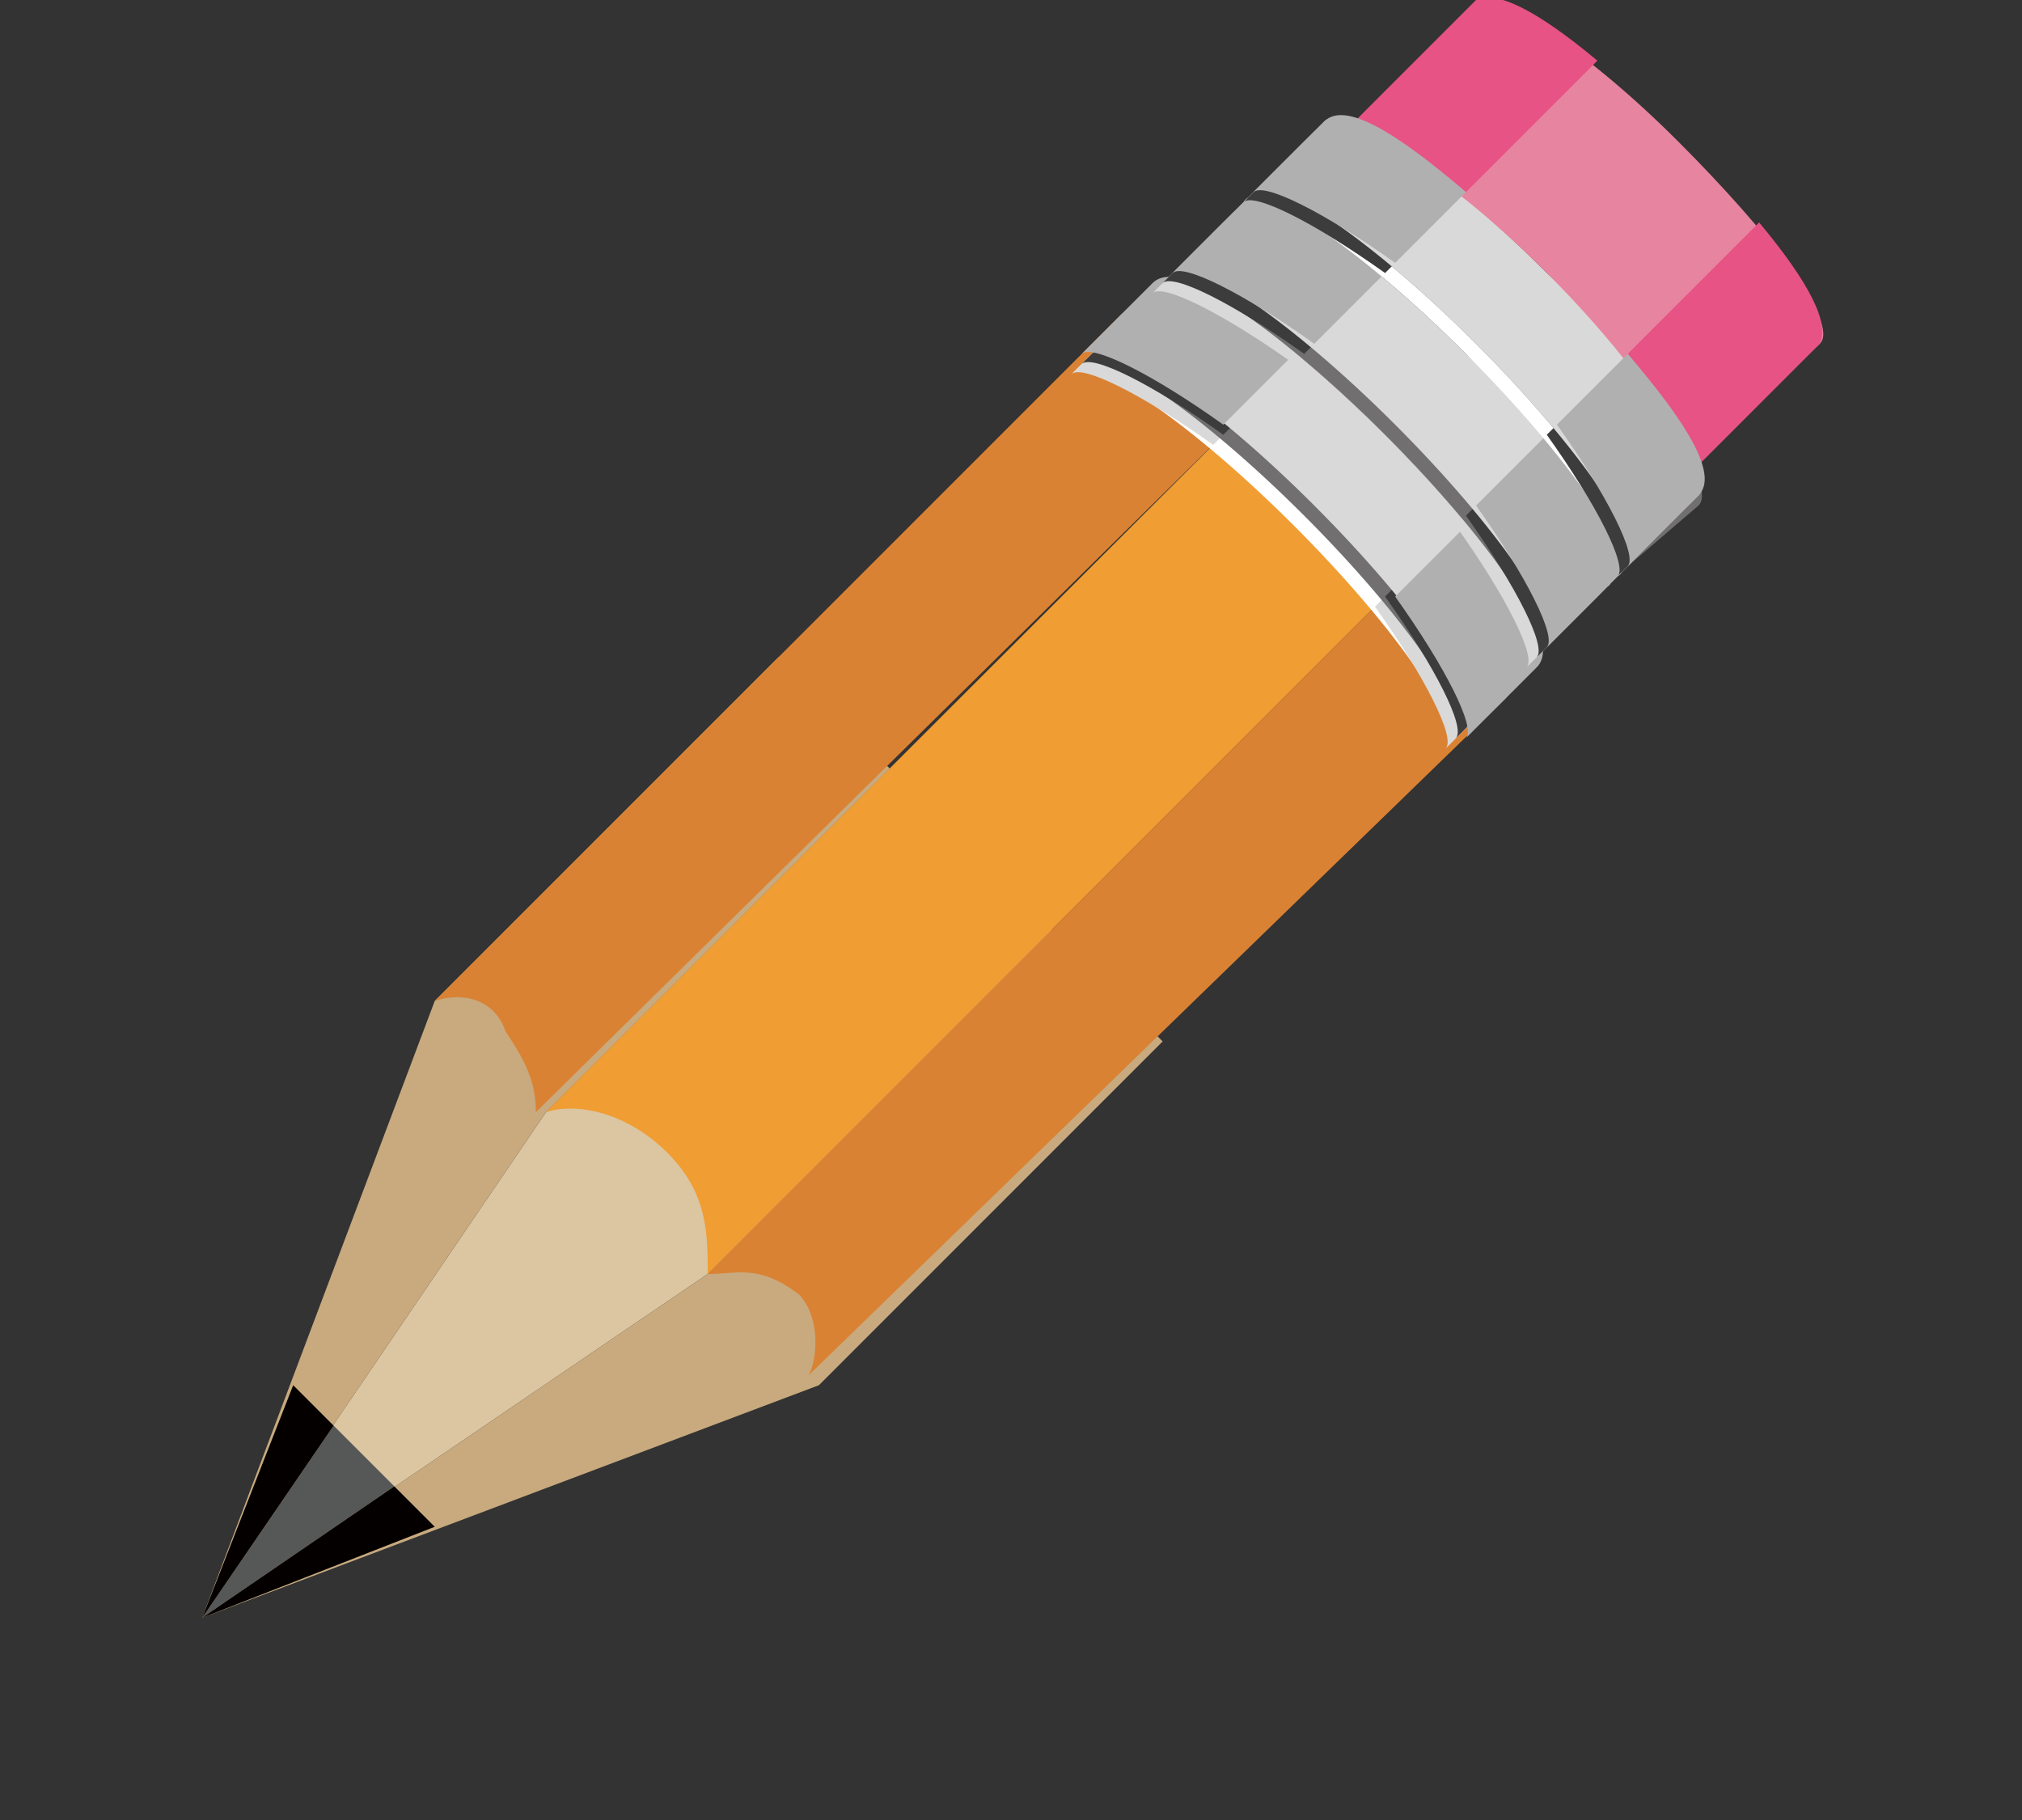 <?xml version="1.0" encoding="utf-8"?>
<!-- Generator: Adobe Illustrator 19.2.1, SVG Export Plug-In . SVG Version: 6.00 Build 0)  -->
<svg version="1.1" id="レイヤー_1" xmlns="http://www.w3.org/2000/svg" xmlns:xlink="http://www.w3.org/1999/xlink" x="0px"
	 y="0px" width="20px" height="18px" viewBox="0 0 20 18" style="enable-background:new 0 0 20 18;" xml:space="preserve">
<rect x="0" y="0" width="20" height="18" fill="#333333" stroke="none"/>
<style type="text/css">
	.st0{fill:#DCC5A1;}
	.st1{fill:#C8AA7E;}
	.st2{fill:#565757;}
	.st3{fill:#040000;}
	.st4{fill:#F09D33;}
	.st5{fill:#DA8234;}
	.st6{fill:#FFFFFF;}
	.st7{fill:#D9D9D9;}
	.st8{fill:#716F6F;}
	.st9{fill:#3C3C3C;}
	.st10{fill:#B1B0B1;}
	.st11{fill:#E784A0;}
	.st12{fill:#E75385;}
</style>
<g>
	<g>
		<polygon class="st0" points="2,16 5.4,11 8.8,7.6 9.6,8.4 10.4,9.2 7,12.6 		"/>
		<polygon class="st1" points="2,16 4.3,9.9 7.7,6.5 8.3,7.1 8.8,7.6 5.4,11 		"/>
		<polygon class="st1" points="2,16 7,12.6 10.4,9.2 10.9,9.7 11.5,10.3 8.1,13.7 		"/>
		<polygon class="st2" points="3.3,14.1 2,16 3.9,14.7 		"/>
		<polygon class="st3" points="2.9,13.7 2,16 3.3,14.1 		"/>
		<polygon class="st3" points="3.9,14.7 2,16 4.3,15.1 		"/>
		<path class="st4" d="M12.2,4.2L5.4,11l0,0c0.3-0.1,0.8,0,1.2,0.4C7,11.8,7,12.2,7,12.6l0,0l6.8-6.8L12.2,4.2z"/>
		<path class="st5" d="M14.9,6.9l-1.1-1.1L7,12.6l0,0c0,0,0,0,0,0c0.3,0,0.5-0.1,0.9,0.2C8.1,13,8.1,13.4,8,13.6l0,0L14.9,6.9z"/>
		<path class="st5" d="M12.2,4.2l-1.1-1.1L4.3,9.9l0,0c0.3-0.1,0.6,0,0.7,0.3c0.2,0.3,0.3,0.5,0.3,0.8c0,0,0,0,0,0l0,0L12.2,4.2z"/>
		<path class="st6" d="M13.5,4.5c-1-1-2-1.7-2.2-1.5l-0.7,0.7c0.2-0.2,1.2,0.5,2.2,1.5c1,1,1.7,2,1.5,2.2L15,6.7
			C15.2,6.5,14.5,5.5,13.5,4.5z"/>
		<path class="st7" d="M14.3,5.3C14.9,6,15.2,6.6,15,6.7l-0.7,0.7c0.1-0.1-0.2-0.7-0.7-1.4L14.3,5.3z"/>
		<path class="st7" d="M12.7,3.7C12,3.1,11.4,2.8,11.3,3l-0.7,0.7c0.1-0.1,0.7,0.2,1.4,0.7L12.7,3.7z"/>
		<path class="st8" d="M13.6,4.4c-1-1-2-1.7-2.2-1.5l-0.7,0.7c0.2-0.2,1.2,0.5,2.2,1.5c1,1,1.7,2,1.5,2.2l0.7-0.7
			C15.3,6.4,14.6,5.4,13.6,4.4z"/>
		<path class="st9" d="M14.4,5.2c0.6,0.7,0.9,1.2,0.7,1.4l-0.7,0.7c0.1-0.1-0.2-0.7-0.7-1.4L14.4,5.2z"/>
		<path class="st9" d="M12.8,3.6c-0.7-0.6-1.2-0.9-1.4-0.7l-0.7,0.7c0.1-0.1,0.7,0.2,1.4,0.7L12.8,3.6z"/>
		<path class="st7" d="M13.7,4.3c-1-1-2-1.7-2.2-1.5l-0.7,0.7C11,3.3,12,4,13,5c1,1,1.7,2,1.5,2.2l0.7-0.7
			C15.4,6.3,14.7,5.3,13.7,4.3z"/>
		<path class="st10" d="M12.8,3.5c-0.7-0.6-1.2-0.9-1.4-0.7l-0.7,0.7c0.1-0.1,0.7,0.2,1.4,0.7L12.8,3.5z"/>
		<path class="st10" d="M14.5,5.2c0.6,0.7,0.9,1.2,0.7,1.4l-0.7,0.7c0.1-0.1-0.2-0.7-0.7-1.4L14.5,5.2z"/>
		<path class="st6" d="M14.4,3.6c-1-1-2-1.7-2.2-1.5l-0.7,0.7c0.2-0.2,1.2,0.5,2.2,1.5c1,1,1.7,2,1.5,2.2l0.7-0.7
			C16.1,5.7,15.4,4.7,14.4,3.6z"/>
		<path class="st7" d="M15.1,4.5c0.6,0.7,0.9,1.2,0.7,1.4l-0.7,0.7c0.1-0.1-0.2-0.7-0.7-1.4L15.1,4.5z"/>
		<path class="st7" d="M13.5,2.9c-0.7-0.6-1.2-0.9-1.4-0.7l-0.7,0.7c0.1-0.1,0.7,0.2,1.4,0.7L13.5,2.9z"/>
		<path class="st8" d="M14.4,3.6c-1-1-2-1.7-2.2-1.5l-0.7,0.7c0.2-0.2,1.2,0.5,2.2,1.5c1,1,1.7,2,1.5,2.2l0.7-0.7
			C16.1,5.6,15.5,4.6,14.4,3.6z"/>
		<path class="st9" d="M15.2,4.4c0.6,0.7,0.9,1.2,0.7,1.4l-0.7,0.7c0.1-0.1-0.2-0.7-0.7-1.4L15.2,4.4z"/>
		<path class="st9" d="M13.6,2.8c-0.7-0.6-1.2-0.9-1.4-0.7l-0.7,0.7c0.1-0.1,0.7,0.2,1.4,0.7L13.6,2.8z"/>
		<path class="st7" d="M14.5,3.5c-1-1-2-1.7-2.2-1.5l-0.7,0.7c0.2-0.2,1.2,0.5,2.2,1.5c1,1,1.7,2,1.5,2.2L16,5.7
			C16.2,5.5,15.6,4.5,14.5,3.5z"/>
		<path class="st10" d="M13.7,2.7C13,2.1,12.4,1.8,12.3,2l-0.7,0.7c0.1-0.1,0.7,0.2,1.4,0.7L13.7,2.7z"/>
		<path class="st10" d="M15.3,4.3C15.9,5,16.2,5.6,16,5.7l-0.7,0.7c0.1-0.1-0.2-0.7-0.7-1.4L15.3,4.3z"/>
		<path class="st6" d="M15.2,2.8c-1-1-2-1.7-2.2-1.5L12.3,2c0.2-0.2,1.2,0.5,2.2,1.5c1,1,1.7,2,1.5,2.2l0.7-0.7
			C16.9,4.9,16.2,3.9,15.2,2.8z"/>
		<path class="st7" d="M15.9,3.7c0.6,0.7,0.9,1.2,0.7,1.4L16,5.7c0.1-0.1-0.2-0.7-0.7-1.4L15.9,3.7z"/>
		<path class="st7" d="M14.3,2.1c-0.7-0.6-1.2-0.9-1.4-0.7L12.3,2c0.1-0.1,0.7,0.2,1.4,0.7L14.3,2.1z"/>
		<path class="st8" d="M15.3,2.7c-1-1-2-1.7-2.2-1.5l-0.7,0.7c0.2-0.2,1.2,0.5,2.2,1.5c1,1,1.7,2,1.5,2.2L16.8,5
			C17,4.8,16.3,3.8,15.3,2.7z"/>
		<path class="st9" d="M16,3.6c0.6,0.7,0.9,1.2,0.7,1.4l-0.7,0.7c0.1-0.1-0.2-0.7-0.7-1.4L16,3.6z"/>
		<path class="st9" d="M14.4,2c-0.7-0.6-1.2-0.9-1.4-0.7l-0.7,0.7c0.1-0.1,0.7,0.2,1.4,0.7L14.4,2z"/>
		<path class="st7" d="M15.3,2.7c-1-1-2-1.7-2.2-1.5l-0.7,0.7c0.2-0.2,1.2,0.5,2.2,1.5c1,1,1.7,2,1.5,2.2l0.7-0.7
			C17,4.7,16.4,3.7,15.3,2.7z"/>
		<path class="st11" d="M16.6,1.4c-0.9-0.9-1.8-1.5-2-1.3l-1.3,1.3c0.2-0.2,1.1,0.4,2,1.3c0.9,0.9,1.5,1.8,1.3,2L18,3.4
			C18.2,3.2,17.5,2.3,16.6,1.4z"/>
		<path class="st12" d="M15.8,0.6c-0.6-0.5-1-0.7-1.2-0.6l-1.3,1.3c0.1-0.1,0.6,0.1,1.2,0.6L15.8,0.6z"/>
		<path class="st12" d="M17.4,2.2c0.5,0.6,0.7,1,0.6,1.2l-1.3,1.3c0.1-0.1-0.1-0.6-0.6-1.2L17.4,2.2z"/>
		<path class="st10" d="M14.5,1.9c-0.7-0.6-1.2-0.9-1.4-0.7l-0.7,0.7c0.1-0.1,0.7,0.2,1.4,0.7L14.5,1.9z"/>
		<path class="st10" d="M16.1,3.5c0.6,0.7,0.9,1.2,0.7,1.4l-0.7,0.7c0.1-0.1-0.2-0.7-0.7-1.4L16.1,3.5z"/>
	</g>
</g>
</svg>
